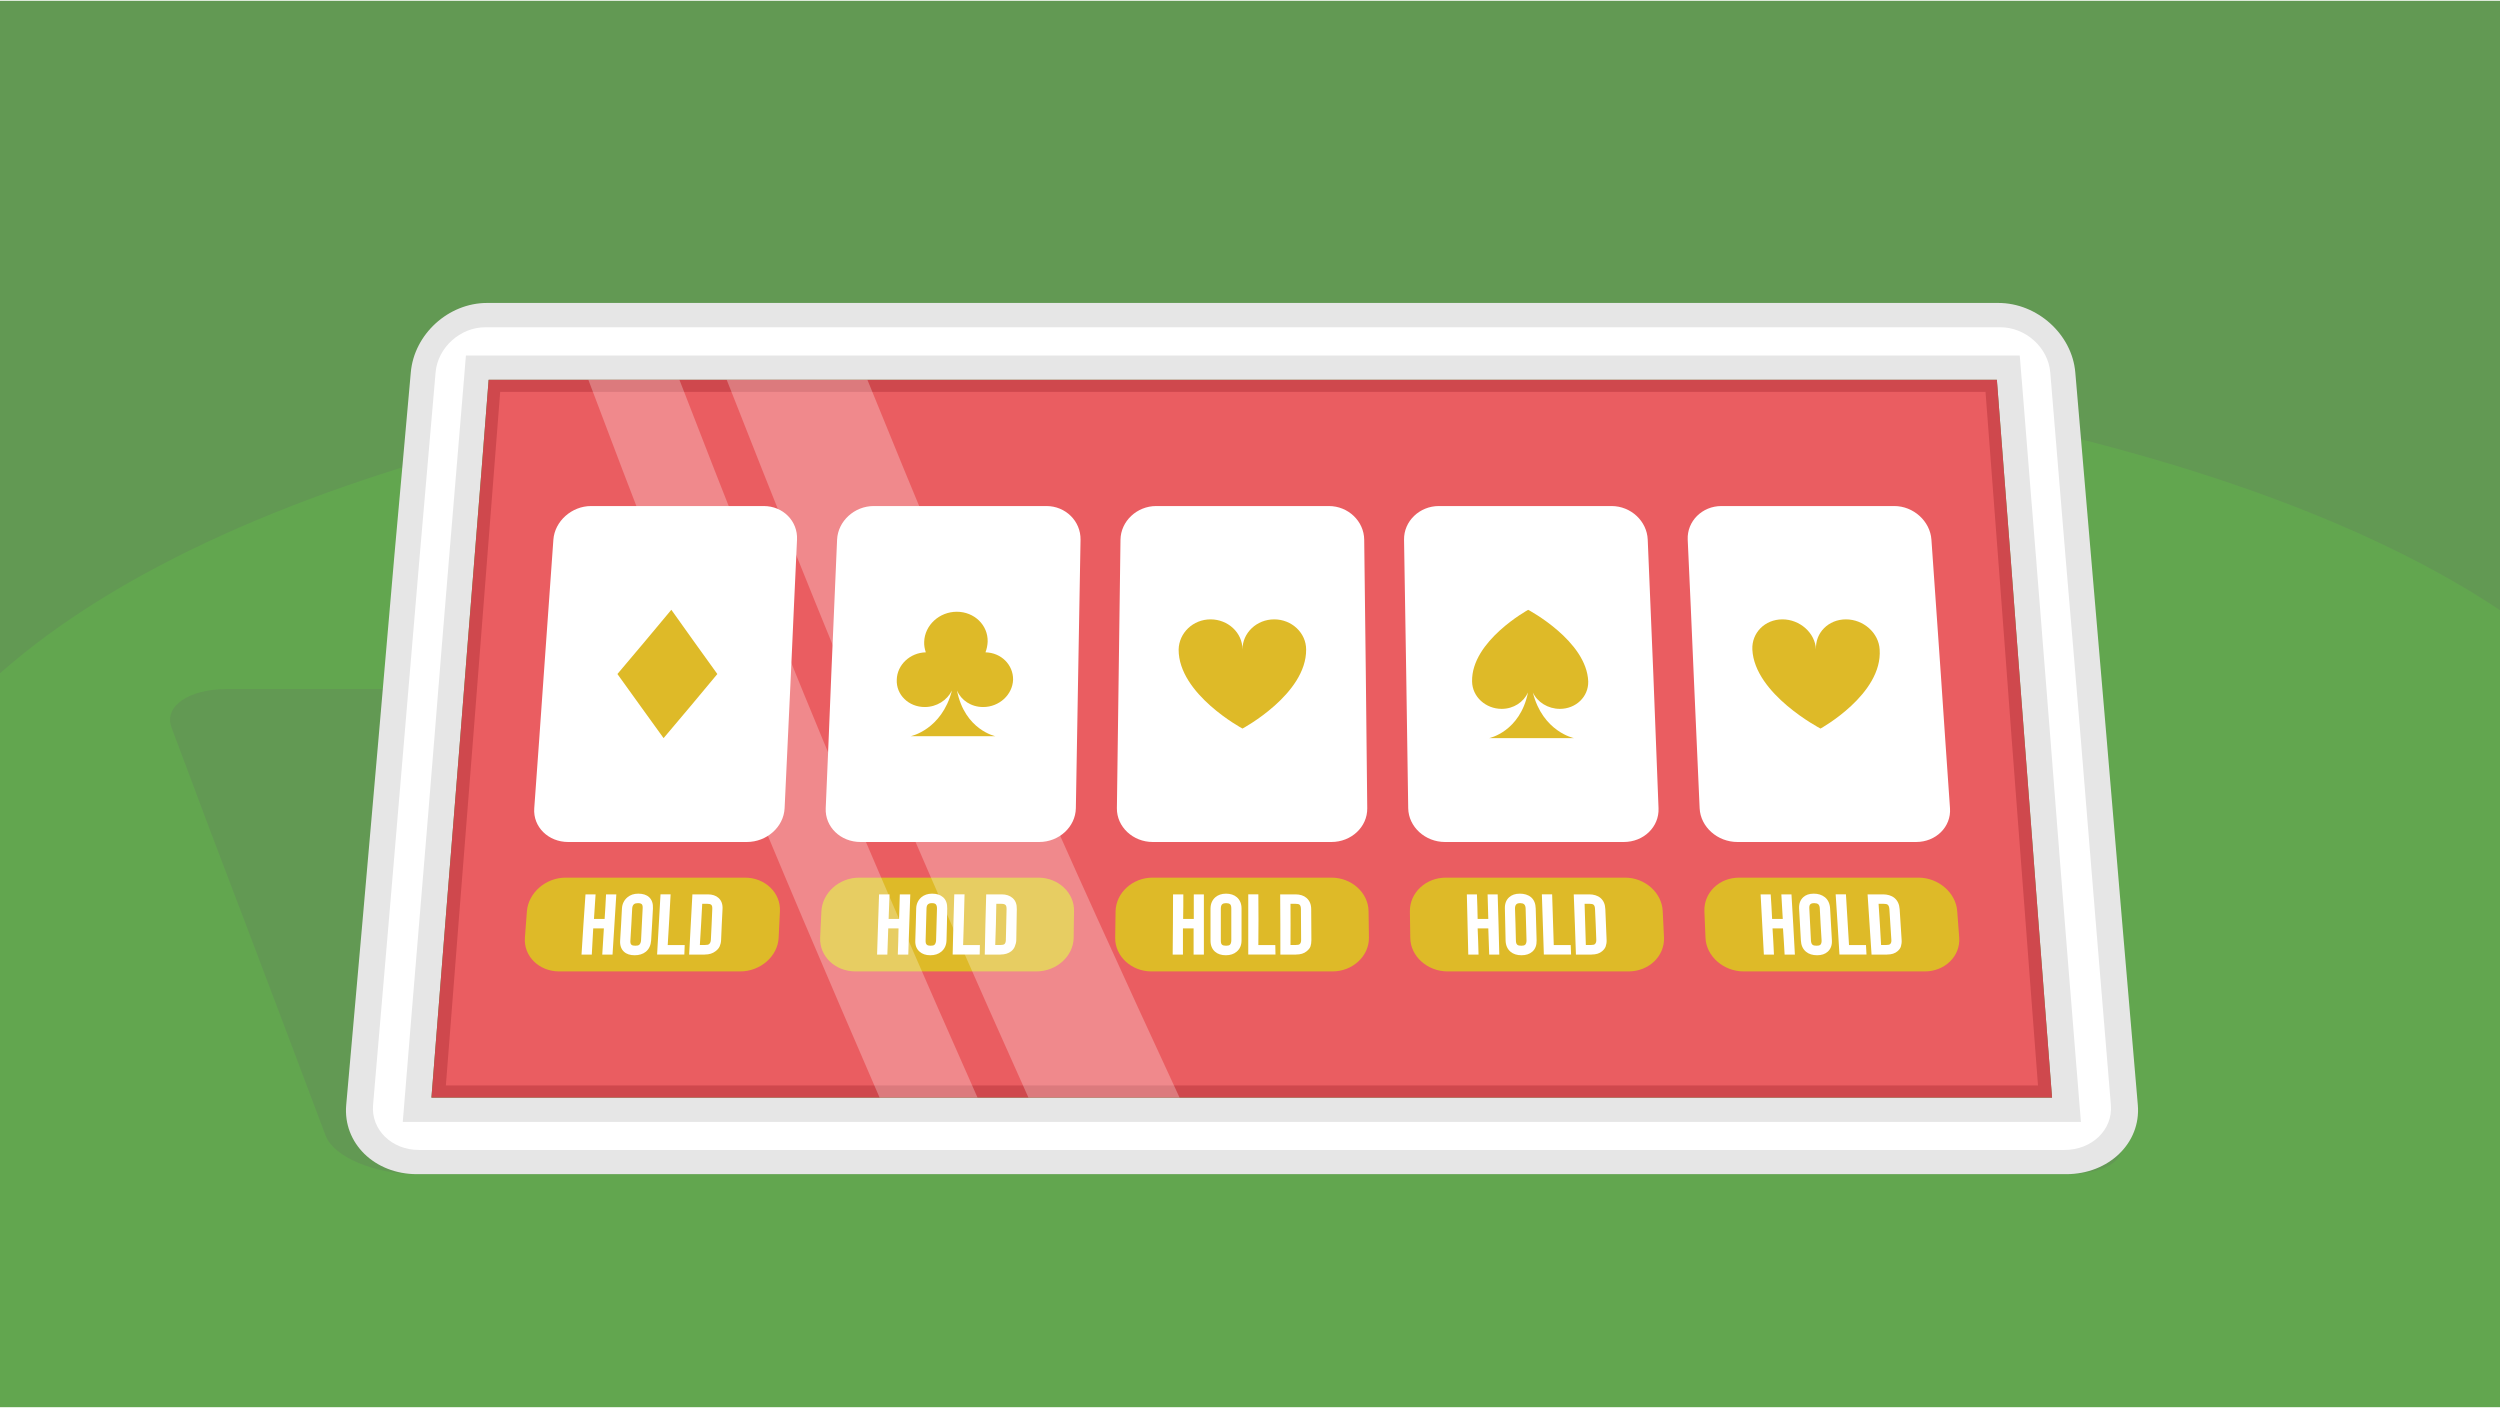 <?xml version="1.0" encoding="UTF-8"?>
<!DOCTYPE svg PUBLIC "-//W3C//DTD SVG 1.1//EN" "http://www.w3.org/Graphics/SVG/1.1/DTD/svg11.dtd">
<!-- Creator: CorelDRAW X6 -->
<svg xmlns="http://www.w3.org/2000/svg" xml:space="preserve" width="593px" height="334px" version="1.1" style="shape-rendering:geometricPrecision; text-rendering:geometricPrecision; image-rendering:optimizeQuality; fill-rule:evenodd; clip-rule:evenodd"
viewBox="0 0 66645 37489"
 xmlns:xlink="http://www.w3.org/1999/xlink">
 <defs>
  <style type="text/css">
   <![CDATA[
    .fil1 {fill:#629953}
    .fil0 {fill:#62A64F}
    .fil4 {fill:#CF484D}
    .fil6 {fill:#DEBA28}
    .fil2 {fill:#E6E6E6}
    .fil5 {fill:#EA5D61}
    .fil3 {fill:white}
    .fil9 {fill:#DEBA28;fill-rule:nonzero}
    .fil7 {fill:white;fill-rule:nonzero}
    .fil8 {fill:white;fill-opacity:0.271}
   ]]>
  </style>
 </defs>
 <g id="Layer_x0020_1">
  <rect class="fil0" width="66645" height="37489"/>
  <path class="fil1" d="M66645 0l0 16243c-14293,-9536 -53946,-9536 -66645,1682l0 -17925 66645 0z"/>
  <path class="fil1" d="M6056 18344c3356,0 6712,0 10072,0 3356,0 6712,0 10067,0 3356,0 6716,0 10072,0 3356,0 6712,0 10072,0 1039,0 2215,464 2605,1031 625,907 1251,1815 1876,2720 625,905 1253,1813 1875,2719 623,906 1246,1813 1870,2719 625,905 1251,1813 1875,2719 390,566 -229,1027 -1358,1027 -3668,0 -7332,0 -10995,0 -3663,0 -7327,0 -10990,0 -3664,0 -7327,0 -10991,0 -3663,0 -7327,0 -10990,0 -1130,0 -2220,-461 -2435,-1027 -343,-905 -681,-1813 -1024,-2719 -343,-905 -687,-1812 -1029,-2719 -341,-905 -693,-1814 -1034,-2719 -341,-905 -676,-1813 -1020,-2720 -215,-566 448,-1031 1481,-1031z"/>
  <path class="fil2" d="M12987 8052c3356,0 6712,0 10072,0 3356,0 6712,0 10067,0 3356,0 6716,0 10072,0 3356,0 6712,0 10072,0 1038,0 1966,834 2053,1851 139,1628 279,3259 418,4884 139,1626 281,3256 418,4882 137,1628 274,3256 413,4882 139,1626 279,3256 418,4882 87,1017 -779,1844 -1909,1844 -3668,0 -7332,0 -10995,0 -3664,0 -7327,0 -10991,0 -3664,0 -7327,0 -10991,0 -3663,0 -7327,0 -10990,0 -1130,0 -1974,-827 -1885,-1844 142,-1626 291,-3256 433,-4882 142,-1626 284,-3254 428,-4882 144,-1626 279,-3257 423,-4882 144,-1626 296,-3256 438,-4884 89,-1017 1000,-1851 2034,-1851zm38 2049c3351,0 6702,0 10053,0 3346,0 6702,0 10048,0 3351,0 6702,0 10048,0 3351,0 6702,0 10058,0 120,1596 248,3193 370,4787 122,1593 240,3189 365,4782 125,1596 243,3191 366,4785 123,1593 245,3189 370,4782 -3601,0 -7207,0 -10803,0 -3601,0 -7202,0 -10798,0 -3601,0 -7202,0 -10803,0 -3596,0 -7202,0 -10798,0 125,-1593 252,-3189 380,-4782 127,-1594 257,-3189 385,-4785 127,-1593 250,-3189 380,-4782 130,-1593 255,-3191 380,-4787z"/>
  <path class="fil3" d="M12939 8700c-673,0 -1270,543 -1327,1203 -140,1628 -284,3258 -423,4884 -139,1625 -274,3254 -413,4882 -139,1628 -277,3256 -413,4882 -137,1626 -278,3254 -418,4882 -57,657 495,1199 1226,1199 3654,0 7308,0 10962,0 3659,0 7313,0 10966,0 3654,0 7308,0 10967,0 3654,0 7313,0 10966,0 736,0 1294,-539 1240,-1199 -133,-1628 -269,-3256 -404,-4882 -135,-1626 -267,-3254 -399,-4882 -132,-1628 -272,-3256 -409,-4882 -137,-1626 -267,-3256 -404,-4884 -55,-660 -654,-1203 -1332,-1203 -3365,0 -6731,0 -10096,0 -3365,0 -6731,0 -10096,0 -3365,0 -6731,0 -10096,0 -3365,0 -6731,0 -10096,0zm139 753c3341,0 6688,0 10024,0 3341,0 6683,0 10024,0 3341,0 6683,0 10024,0 3341,0 6683,0 10029,0 221,0 442,0 663,0 19,216 36,432 53,648 123,1596 260,3191 385,4785 125,1593 252,3189 380,4785 127,1595 245,3192 375,4785 130,1593 254,3187 385,4782 18,216 33,432 53,646 -240,0 -476,0 -716,0 -3611,0 -7226,0 -10832,0 -3606,0 -7217,0 -10822,0 -3611,0 -7221,0 -10827,0 -3606,0 -7221,0 -10827,0 -240,0 -476,0 -712,0 19,-214 35,-430 53,-646 131,-1596 260,-3189 394,-4782 135,-1593 264,-3189 394,-4785 130,-1596 255,-3192 390,-4785 135,-1594 268,-3189 399,-4785 18,-216 34,-432 53,-648 216,0 438,0 659,0z"/>
  <path class="fil4" d="M13026 10100c3351,0 6702,0 10053,0 3346,0 6702,0 10048,0 3351,0 6702,0 10048,0 3351,0 6702,0 10058,0 120,1596 248,3193 370,4787 122,1593 240,3189 365,4782 125,1596 243,3191 366,4785 123,1593 245,3189 370,4782 -3601,0 -7207,0 -10803,0 -3601,0 -7202,0 -10798,0 -3601,0 -7202,0 -10803,0 -3596,0 -7202,0 -10798,0 125,-1593 252,-3189 380,-4782 127,-1594 257,-3189 385,-4785 127,-1593 250,-3189 380,-4782 130,-1593 255,-3191 380,-4787z"/>
  <path class="fil5" d="M13334 10423c-120,1542 -240,3084 -361,4624 -120,1540 -240,3082 -361,4622 -120,1540 -243,3082 -365,4622 -122,1540 -240,3082 -361,4622 3539,0 7072,0 10606,0 3534,0 7072,0 10611,0 3539,0 7072,0 10611,0 3538,0 7077,0 10615,0 -120,-1540 -233,-3082 -351,-4622 -118,-1540 -235,-3082 -351,-4622 -115,-1540 -228,-3082 -346,-4622 -118,-1540 -236,-3082 -351,-4624 -3303,0 -6606,0 -9904,0 -3298,0 -6601,0 -9899,0 -3298,0 -6601,0 -9899,0 -3293,0 -6591,0 -9894,0z"/>
  <path class="fil3" d="M15757 13466c1534,0 3067,0 4601,0 519,0 913,404 889,897 -58,1194 -108,2390 -163,3581 -55,1191 -111,2388 -168,3579 -24,495 -471,899 -1010,899 -1587,0 -3173,0 -4760,0 -529,0 -941,-404 -904,-899 88,-1191 171,-2388 255,-3579 84,-1192 170,-2388 255,-3581 35,-493 490,-897 1005,-897z"/>
  <path class="fil3" d="M23290 13466c1534,0 3067,0 4606,0 510,0 917,404 909,897 -20,1194 -41,2390 -63,3581 -22,1191 -39,2388 -62,3579 -10,495 -447,899 -976,899 -1586,0 -3173,0 -4764,0 -534,0 -950,-404 -928,-899 54,-1191 99,-2388 149,-3579 50,-1191 103,-2388 154,-3581 21,-493 462,-897 976,-897z"/>
  <path class="fil3" d="M30824 13466c1534,0 3067,0 4601,0 514,0 937,404 942,897 14,1194 29,2390 43,3581 14,1192 25,2388 38,3579 6,495 -423,899 -957,899 -1587,0 -3173,0 -4760,0 -529,0 -962,-404 -957,-899 14,-1192 31,-2388 48,-3579 17,-1191 31,-2388 48,-3581 7,-492 437,-897 952,-897z"/>
  <path class="fil3" d="M38358 13466c1534,0 3067,0 4601,0 519,0 947,404 966,897 48,1194 101,2390 149,3581 48,1192 92,2388 139,3579 20,495 -394,899 -928,899 -1587,0 -3178,0 -4764,0 -529,0 -972,-404 -981,-899 -20,-1191 -34,-2388 -53,-3579 -19,-1191 -37,-2388 -58,-3581 -8,-492 413,-897 928,-897z"/>
  <path class="fil3" d="M45892 13466c1534,0 3067,0 4606,0 510,0 957,404 990,897 82,1194 168,2390 250,3581 82,1192 160,2388 245,3579 35,495 -375,899 -904,899 -1587,0 -3173,0 -4760,0 -538,0 -987,-404 -1010,-899 -54,-1191 -108,-2388 -159,-3579 -50,-1191 -104,-2387 -159,-3581 -22,-492 385,-897 899,-897z"/>
  <path class="fil6" d="M15079 23372c1591,0 3188,0 4779,0 539,0 959,405 933,899 -12,235 -23,469 -34,704 -23,492 -485,897 -1024,897 -1611,0 -3216,0 -4827,0 -534,0 -949,-404 -913,-897 17,-235 34,-469 53,-704 39,-494 500,-899 1034,-899z"/>
  <path class="fil6" d="M22901 23372c1596,0 3188,0 4779,0 534,0 965,404 952,899 -6,235 -6,469 -10,704 -7,492 -457,897 -995,897 -1606,0 -3216,0 -4822,0 -543,0 -962,-404 -942,-897 9,-235 21,-469 33,-704 26,-494 471,-899 1005,-899z"/>
  <path class="fil6" d="M30723 23372c1591,0 3183,0 4774,0 534,0 982,404 986,899 1,234 8,469 10,704 3,492 -437,897 -971,897 -1611,0 -3216,0 -4827,0 -534,0 -973,-404 -966,-897 3,-235 5,-469 10,-704 10,-495 452,-899 986,-899z"/>
  <path class="fil6" d="M38541 23372c1591,0 3183,0 4779,0 534,0 985,404 1005,899 9,235 26,469 34,704 16,492 -404,897 -947,897 -1606,0 -3216,0 -4822,0 -538,0 -992,-404 -995,-897 -1,-235 -7,-469 -10,-704 -7,-495 423,-899 957,-899z"/>
  <path class="fil6" d="M46363 23372c1591,0 3188,0 4779,0 534,0 1001,404 1034,899 15,234 37,469 53,704 33,492 -385,897 -918,897 -1611,0 -3216,0 -4827,0 -538,0 -1000,-404 -1019,-897 -9,-235 -20,-469 -29,-704 -19,-495 390,-899 928,-899z"/>
  <path class="fil7" d="M24266 23818c-19,537 -38,1071 -53,1605 -96,0 -187,0 -279,0 10,-232 14,-465 19,-697 -91,0 -187,0 -274,0 -10,232 -15,465 -24,697 -91,0 -187,0 -274,0 14,-534 38,-1068 53,-1605 91,0 183,0 279,0 -10,218 -14,437 -24,655 91,0 183,0 279,0 5,-218 14,-437 19,-655 91,0 183,0 279,0zm534 1623c120,0 217,-32 293,-95 87,-72 135,-172 139,-300 10,-283 13,-567 19,-852 3,-128 -31,-230 -111,-300 -74,-65 -168,-95 -293,-95 -115,0 -214,35 -284,95 -84,74 -135,172 -139,300 -10,286 -11,569 -24,852 -6,128 31,226 115,300 69,61 163,95 283,95zm43 -1389c53,0 84,11 101,28 21,21 35,58 34,114 -8,286 -16,569 -24,852 -2,56 -23,96 -43,116 -18,17 -53,25 -106,25 -43,0 -77,-9 -96,-25 -29,-23 -35,-60 -34,-116 8,-283 16,-567 24,-852 2,-56 15,-93 43,-114 24,-18 53,-28 101,-28zm1279 1117c-149,0 -298,0 -447,0 14,-450 29,-901 38,-1352 -91,0 -187,0 -274,0 -14,537 -34,1071 -43,1605 240,0 476,0 721,0 0,-84 5,-167 5,-253zm548 253c115,0 216,-30 288,-88 43,-35 76,-77 96,-130 18,-49 38,-105 38,-167 4,-274 8,-548 14,-824 3,-130 -32,-229 -115,-300 -76,-64 -168,-95 -288,-95 -139,0 -279,0 -413,0 -15,537 -29,1071 -38,1605 135,0 279,0 418,0zm-111 -1352c48,0 96,0 139,0 48,0 82,10 101,25 29,23 34,63 34,116 -4,276 -11,551 -19,824 -2,53 -15,90 -38,109 -20,16 -58,23 -101,23 -48,0 -96,0 -144,0 14,-365 24,-732 29,-1099z"/>
  <path class="fil7" d="M16430 23818c-34,537 -67,1071 -101,1605 -91,0 -183,0 -274,0 14,-232 29,-465 43,-697 -96,0 -188,0 -284,0 -10,232 -24,465 -38,697 -96,0 -183,0 -274,0 34,-534 67,-1068 106,-1605 87,0 178,0 269,0 -14,218 -29,437 -43,655 96,0 188,0 284,0 14,-218 29,-437 38,-655 91,0 178,0 274,0zm490 1623c115,0 219,-30 298,-95 84,-69 131,-172 140,-300 20,-283 31,-567 48,-852 7,-128 -26,-230 -101,-300 -69,-65 -168,-95 -288,-95 -120,0 -212,32 -288,95 -87,72 -142,172 -149,300 -17,286 -28,569 -48,852 -9,128 26,230 101,300 70,65 164,95 289,95zm87 -1389c48,0 78,8 101,28 20,18 27,58 24,114 -16,285 -27,569 -43,852 -3,56 -26,97 -48,116 -22,19 -58,25 -106,25 -48,0 -79,-7 -101,-25 -26,-21 -33,-60 -29,-116 20,-283 32,-567 48,-852 3,-56 23,-94 48,-114 23,-19 58,-28 106,-28zm1245 1117c-149,0 -303,0 -452,0 29,-450 53,-901 77,-1352 -91,0 -183,0 -269,0 -29,537 -63,1071 -91,1605 240,0 481,0 726,0 0,-84 10,-167 10,-253zm534 253c125,0 215,-32 288,-88 47,-36 87,-75 111,-130 20,-47 36,-104 38,-167 12,-274 22,-548 38,-824 8,-130 -28,-229 -106,-300 -71,-64 -168,-95 -283,-95 -140,0 -279,0 -414,0 -29,537 -58,1071 -87,1605 135,0 274,0 413,0zm-67 -1352c43,0 91,0 139,0 48,0 79,7 101,25 26,21 31,63 29,116 -12,276 -22,551 -38,824 -3,54 -24,90 -48,109 -20,16 -53,23 -106,23 -43,0 -91,0 -139,0 24,-365 43,-732 63,-1099z"/>
  <path class="fil7" d="M32093 23818c0,537 0,1071 0,1605 -96,0 -188,0 -274,0 0,-232 0,-465 0,-697 -96,0 -192,0 -284,0 0,232 0,465 0,697 -91,0 -183,0 -274,0 5,-534 10,-1068 10,-1605 91,0 178,0 274,0 0,218 0,437 -5,655 96,0 188,0 284,0 0,-218 0,-437 0,-655 87,0 178,0 269,0zm586 1623c120,0 216,-33 288,-95 86,-73 130,-172 130,-300 0,-283 0,-567 0,-852 0,-128 -43,-228 -125,-300 -72,-63 -173,-95 -288,-95 -120,0 -214,35 -284,95 -84,74 -128,172 -130,300 -3,286 3,569 0,852 -1,128 38,228 120,300 72,63 168,95 289,95zm5 -1389c48,0 82,9 106,28 24,18 34,58 34,114 0,286 0,569 0,852 0,56 -17,97 -38,116 -22,19 -58,25 -101,25 -48,0 -84,-7 -106,-25 -26,-21 -34,-60 -34,-116 0,-283 0,-567 0,-852 0,-56 14,-94 38,-114 23,-19 58,-28 101,-28zm1313 1117c-149,0 -298,0 -452,0 5,-450 5,-901 0,-1352 -91,0 -183,0 -269,0 0,537 0,1071 0,1605 240,0 481,0 726,0 -5,-84 0,-167 -5,-253zm553 253c120,0 213,-29 284,-88 40,-34 83,-75 101,-130 16,-48 24,-104 24,-167 0,-274 -5,-548 -5,-824 0,-130 -43,-228 -125,-300 -72,-63 -173,-95 -293,-95 -139,0 -274,0 -409,0 5,537 5,1071 5,1605 139,0 274,0 418,0zm-149 -1352c48,0 91,0 139,0 48,0 85,6 106,25 23,21 33,63 34,116 4,276 1,551 5,824 1,54 -15,90 -38,109 -20,16 -48,23 -101,23 -48,0 -96,0 -144,0 5,-365 0,-732 0,-1099z"/>
  <path class="fil7" d="M39925 23818c19,537 29,1071 43,1605 -91,0 -183,0 -269,0 -10,-232 -14,-465 -24,-697 -96,0 -188,0 -284,0 10,232 19,465 24,697 -96,0 -183,0 -274,0 -14,-534 -24,-1068 -38,-1605 87,0 178,0 269,0 10,218 14,437 19,655 96,0 187,0 284,0 -5,-218 -10,-437 -19,-655 87,0 178,0 269,0zm635 1623c120,0 217,-32 288,-95 82,-72 118,-172 115,-300 -7,-283 -17,-567 -24,-852 -3,-128 -44,-231 -125,-300 -78,-66 -183,-95 -298,-95 -125,0 -215,34 -284,95 -81,73 -118,172 -115,300 7,286 13,569 19,852 3,128 47,229 130,300 75,64 173,95 293,95zm-34 -1389c43,0 77,9 101,28 24,19 42,58 43,114 8,286 16,569 24,852 2,56 -17,97 -38,116 -22,19 -58,25 -101,25 -48,0 -84,-7 -106,-25 -26,-21 -38,-60 -38,-116 -4,-283 -16,-567 -24,-852 -2,-56 15,-92 38,-114 20,-18 53,-28 101,-28zm1346 1117c-154,0 -303,0 -452,0 -14,-450 -29,-901 -43,-1352 -96,0 -183,0 -274,0 19,537 34,1071 53,1605 240,0 481,0 726,0 -5,-84 -5,-167 -10,-253zm553 253c125,0 217,-30 284,-88 39,-34 78,-75 96,-130 16,-48 27,-105 24,-167 -12,-274 -24,-548 -34,-824 -5,-130 -47,-229 -130,-300 -75,-64 -183,-95 -298,-95 -140,0 -274,0 -414,0 24,537 38,1071 58,1605 139,0 274,0 414,0zm-183 -1352c43,0 91,0 139,0 48,0 79,7 101,25 26,22 36,63 38,116 12,276 26,551 34,824 2,53 -16,89 -38,109 -16,15 -48,23 -101,23 -48,0 -96,0 -140,0 -10,-365 -24,-732 -33,-1099z"/>
  <path class="fil7" d="M47757 23818c34,537 62,1071 91,1605 -96,0 -183,0 -274,0 -10,-232 -29,-465 -43,-697 -91,0 -188,0 -279,0 14,232 29,465 38,697 -91,0 -183,0 -269,0 -29,-534 -58,-1068 -87,-1605 87,0 178,0 269,0 14,218 29,437 38,655 96,0 188,0 284,0 -14,-218 -24,-437 -38,-655 87,0 178,0 269,0zm683 1623c120,0 213,-31 284,-95 78,-71 118,-172 111,-300 -16,-283 -31,-567 -48,-852 -7,-128 -54,-231 -139,-300 -83,-66 -183,-95 -298,-95 -125,0 -214,35 -279,95 -79,74 -116,172 -111,300 13,286 35,569 48,852 6,128 51,229 135,300 75,64 178,95 298,95zm-77 -1389c48,0 82,9 106,28 24,19 41,58 43,114 12,286 32,569 48,852 3,56 -12,97 -34,116 -22,19 -53,25 -101,25 -48,0 -84,-7 -106,-25 -26,-21 -40,-60 -43,-116 -16,-283 -27,-567 -43,-852 -3,-56 5,-92 29,-114 20,-18 53,-28 101,-28zm1380 1117c-154,0 -303,0 -452,0 -29,-450 -53,-901 -82,-1352 -96,0 -183,0 -274,0 38,537 67,1071 101,1605 240,0 476,0 721,0 -5,-84 -10,-167 -14,-253zm562 253c120,0 212,-30 279,-88 39,-34 76,-76 91,-130 13,-48 24,-104 19,-167 -20,-274 -37,-548 -53,-824 -8,-130 -55,-230 -139,-300 -79,-65 -188,-95 -303,-95 -139,0 -279,0 -413,0 38,537 72,1071 106,1605 135,0 274,0 414,0zm-226 -1352c48,0 96,0 139,0 48,0 84,7 106,25 26,22 39,63 43,116 20,276 33,551 53,824 4,54 -11,89 -34,109 -16,15 -48,23 -101,23 -48,0 -91,0 -139,0 -19,-365 -43,-732 -67,-1099z"/>
  <path class="fil8" d="M23122 10100c-1250,0 -2500,0 -3750,0 1255,3191 2524,6385 3861,9569 1341,3194 2755,6378 4183,9567 1341,0 2683,0 4029,0 -1476,-3189 -2936,-6374 -4322,-9567 -1383,-3185 -2702,-6378 -4000,-9569zm-5010 0c-813,0 -1620,0 -2428,0 1202,3191 2430,6384 3721,9569 1295,3193 2664,6378 4043,9567 870,0 1740,0 2611,0 -1413,-3189 -2808,-6373 -4135,-9567 -1322,-3184 -2577,-6378 -3812,-9569z"/>
  <path class="fil9" d="M34819 17291c0,-444 -384,-804 -851,-804 -466,0 -846,358 -846,801 0,-444 -385,-801 -851,-801 -466,0 -841,360 -851,804 -5,1189 1692,2102 1702,2107 0,0 1707,-915 1697,-2107z"/>
  <path class="fil9" d="M50108 17291c-24,-444 -433,-804 -899,-804 -466,0 -822,358 -798,801 -24,-444 -433,-801 -894,-801 -471,0 -822,360 -803,804 58,1189 1808,2102 1817,2107 0,0 1659,-915 1577,-2107z"/>
  <path class="fil9" d="M17896 16232c-476,571 -952,1143 -1437,1712 413,571 817,1140 1231,1709 481,-569 962,-1138 1433,-1709 -409,-569 -822,-1140 -1226,-1712z"/>
  <path class="fil9" d="M26209 18824c428,0 784,-328 798,-729 5,-397 -317,-720 -736,-729 34,-88 53,-184 58,-281 14,-444 -356,-801 -822,-801 -466,0 -856,358 -870,801 -5,98 14,193 43,281 -418,9 -764,332 -774,729 -19,402 317,729 745,729 322,0 596,-181 726,-439 -274,1050 -1101,1217 -1101,1217 750,0 1505,0 2260,0 0,0 -817,-167 -1024,-1217 111,258 375,439 697,439z"/>
  <path class="fil9" d="M41584 18873c428,0 764,-325 755,-729 -38,-1080 -1591,-1907 -1601,-1911 0,0 -1519,831 -1495,1911 5,404 361,729 788,729 317,0 586,-179 702,-437 -212,1048 -1034,1217 -1034,1217 750,0 1505,0 2260,0 0,0 -832,-169 -1096,-1217 120,258 404,437 721,437z"/>
 </g>
</svg>
